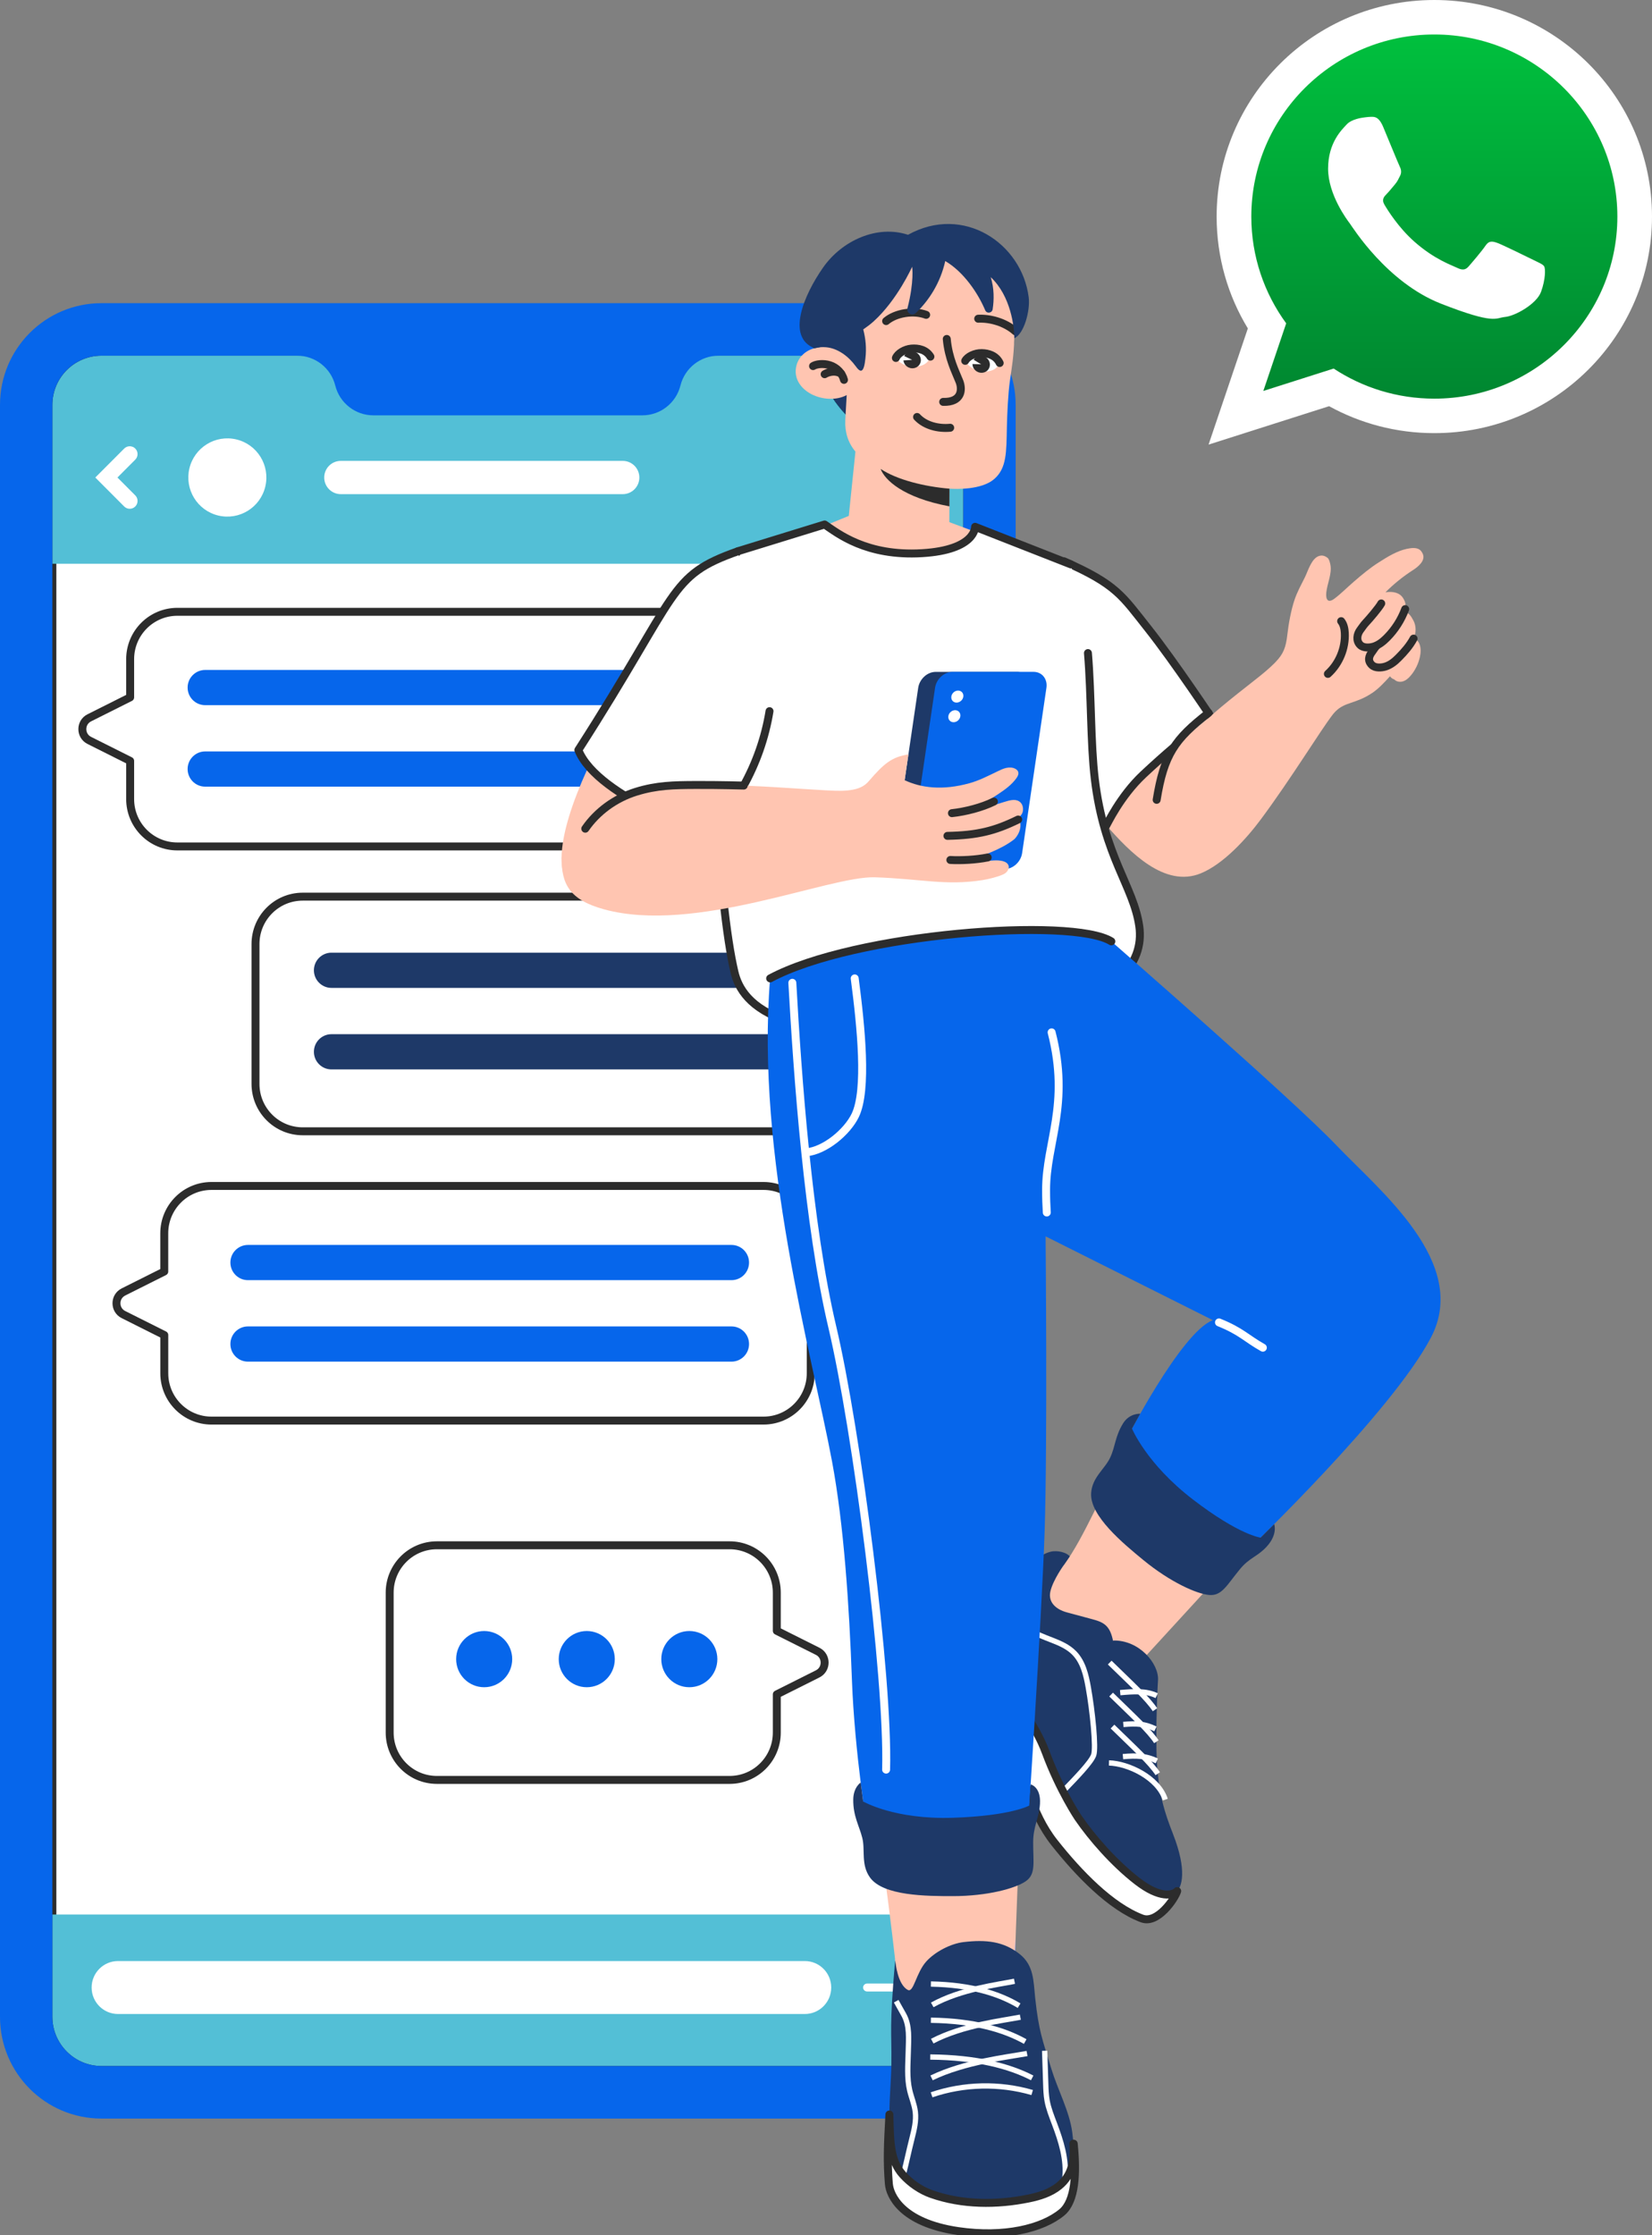 <?xml version="1.0" encoding="UTF-8"?> <svg xmlns="http://www.w3.org/2000/svg" width="312" height="422" viewBox="0 0 312 422" fill="none"><rect x="0" y="0" width="312" height="422" fill="#808080" stroke="none"/><g clip-path="url(#clip0_11495_17529)"><path fill-rule="evenodd" clip-rule="evenodd" d="M271.1 5.113C251.089 5.113 234.818 21.297 234.818 41.195C234.818 49.085 237.381 56.401 241.729 62.349L237.199 75.746L251.138 71.305C256.865 75.069 263.726 77.273 271.1 77.273C291.102 77.273 307.377 61.089 307.377 41.195C307.377 21.302 291.102 5.113 271.1 5.113Z" fill="url(#paint0_linear_11495_17529)"></path><path fill-rule="evenodd" clip-rule="evenodd" d="M312 40.889C312 63.465 293.596 81.773 270.888 81.773C263.677 81.773 256.905 79.925 251.015 76.685L228.253 83.937L235.671 62.003C231.925 55.843 229.776 48.615 229.776 40.889C229.776 18.308 248.181 0 270.888 0C293.596 0 312 18.308 312 40.889ZM270.893 6.511C251.828 6.511 236.326 21.929 236.326 40.889C236.326 48.408 238.771 55.373 242.912 61.044L238.594 73.81L251.877 69.581C257.333 73.167 263.869 75.262 270.898 75.262C289.953 75.262 305.459 59.844 305.459 40.889C305.459 21.934 289.953 6.511 270.898 6.511H270.893ZM291.649 50.305C291.392 49.885 290.722 49.638 289.716 49.134C288.706 48.635 283.752 46.205 282.826 45.874C281.904 45.543 281.229 45.375 280.559 46.373C279.888 47.375 277.956 49.633 277.365 50.305C276.778 50.977 276.192 51.056 275.186 50.557C274.176 50.058 270.927 48.996 267.078 45.587C264.086 42.924 262.06 39.649 261.469 38.646C260.882 37.643 261.41 37.105 261.908 36.601C262.361 36.151 262.918 35.43 263.421 34.847C263.923 34.26 264.091 33.84 264.431 33.173C264.766 32.506 264.599 31.923 264.347 31.419C264.096 30.92 262.08 25.985 261.237 23.979C260.404 21.979 259.561 22.053 258.97 22.053C258.378 22.053 257.294 22.226 257.294 22.226C257.294 22.226 255.273 22.477 254.351 23.48C253.43 24.483 250.827 26.909 250.827 31.839C250.827 36.769 254.435 41.536 254.938 42.203C255.441 42.875 261.908 53.323 272.155 57.334C282.402 61.346 282.402 60.007 284.25 59.839C286.094 59.676 290.209 57.419 291.052 55.077C291.895 52.735 291.895 50.73 291.644 50.315L291.649 50.305Z" fill="white"></path><path d="M181.921 76.433V380.761C181.921 385.878 177.766 390.053 172.66 390.053H19.164C14.057 390.053 9.892 385.878 9.892 380.761V76.433C9.892 71.315 14.057 67.15 19.164 67.15H172.665C177.771 67.15 181.926 71.315 181.926 76.433H181.921Z" fill="white" stroke="#2C2C2C" stroke-width="1.5" stroke-linecap="round" stroke-linejoin="round"></path><path d="M9.892 361.445V380.756C9.892 385.873 14.057 390.048 19.164 390.048H172.665C177.771 390.048 181.926 385.873 181.926 380.756V361.445H9.892Z" fill="#53BFD6"></path><path d="M22.294 370.228H151.998C154.753 370.228 156.986 372.466 156.986 375.228C156.986 377.989 154.753 380.227 151.998 380.227H22.294C19.538 380.227 17.305 377.989 17.305 375.228C17.305 372.466 19.538 370.228 22.294 370.228Z" fill="white"></path><path d="M169.796 380.281L174.686 375.228L169.796 370.174" stroke="white" stroke-width="1.5" stroke-linecap="round" stroke-linejoin="round"></path><path d="M174.686 375.228H163.758" stroke="white" stroke-width="1.5" stroke-linecap="round" stroke-linejoin="round"></path><path d="M172.665 67.15H19.164C14.057 67.15 9.892 71.315 9.892 76.433V106.429H181.921V76.433C181.921 71.315 177.766 67.15 172.66 67.15H172.665Z" fill="#53BFD6"></path><path d="M18 90.151L20.09 92.246L23.457 95.62C24.034 96.198 24.97 96.198 25.547 95.62C26.123 95.042 26.123 94.103 25.547 93.525L22.18 90.151L25.547 86.777C26.123 86.199 26.123 85.261 25.547 84.683C24.97 84.105 24.034 84.105 23.457 84.683L20.09 88.057L18 90.151Z" fill="white"></path><path d="M50.109 91.843C51.044 87.873 48.591 83.895 44.63 82.958C40.669 82.021 36.7 84.48 35.765 88.45C34.831 92.419 37.284 96.397 41.244 97.334C45.205 98.271 49.174 95.812 50.109 91.843Z" fill="white"></path><path d="M117.614 93.293H64.367C62.637 93.293 61.232 91.885 61.232 90.151C61.232 88.417 62.637 87.01 64.367 87.01H117.614C119.344 87.01 120.749 88.417 120.749 90.151C120.749 91.885 119.344 93.293 117.614 93.293Z" fill="white"></path><path d="M172.665 57.236H19.164C8.581 57.236 0 65.831 0 76.433V380.76C0 391.367 8.576 399.967 19.164 399.967H172.665C183.237 399.967 191.818 391.372 191.818 380.76V76.433C191.818 65.836 183.242 57.236 172.665 57.236ZM181.921 380.756C181.921 385.864 177.751 390.048 172.65 390.048H19.164C14.067 390.048 9.892 385.869 9.892 380.756V76.433C9.892 71.305 14.037 67.15 19.154 67.15H56.116C59.522 67.15 62.489 69.472 63.317 72.782C64.145 76.092 67.112 78.414 70.518 78.414H121.31C124.716 78.414 127.683 76.092 128.511 72.782C129.34 69.472 132.307 67.15 135.713 67.15H172.665C177.781 67.15 181.926 71.305 181.926 76.433V380.756H181.921Z" fill="#0666EB"></path><path d="M175.627 189.298L167.908 185.43V178.223C167.908 173.283 163.916 169.281 158.987 169.281H57.175C52.247 169.281 48.254 173.283 48.254 178.223V204.637C48.254 209.577 52.247 213.579 57.175 213.579H158.982C163.911 213.579 167.903 209.577 167.903 204.637V197.43L175.622 193.562C177.372 192.682 177.372 190.178 175.622 189.298H175.627Z" fill="white" stroke="#2C2C2C" stroke-width="1.5" stroke-linecap="round" stroke-linejoin="round"></path><path d="M153.915 186.507H62.602C60.769 186.507 59.285 185.02 59.285 183.183C59.285 181.345 60.769 179.858 62.602 179.858H153.92C155.754 179.858 157.237 181.345 157.237 183.183C157.237 185.02 155.754 186.507 153.92 186.507H153.915Z" fill="#1E3968"></path><path d="M153.915 201.896H62.602C60.769 201.896 59.285 200.409 59.285 198.571C59.285 196.733 60.769 195.246 62.602 195.246H153.92C155.754 195.246 157.237 196.733 157.237 198.571C157.237 200.409 155.754 201.896 153.92 201.896H153.915Z" fill="#1E3968"></path><path d="M16.862 135.521L24.581 131.653V124.445C24.581 119.505 28.573 115.504 33.502 115.504H135.309C140.237 115.504 144.23 119.505 144.23 124.445V150.86C144.23 155.8 140.237 159.801 135.309 159.801H33.502C28.573 159.801 24.581 155.8 24.581 150.86V143.652L16.862 139.784C15.112 138.905 15.112 136.4 16.862 135.521Z" fill="white" stroke="#2C2C2C" stroke-width="1.5" stroke-linecap="round" stroke-linejoin="round"></path><path d="M130.064 133.13H38.751C36.918 133.13 35.434 131.643 35.434 129.805C35.434 127.968 36.918 126.481 38.751 126.481H130.069C131.903 126.481 133.386 127.968 133.386 129.805C133.386 131.643 131.903 133.13 130.069 133.13H130.064Z" fill="#0666EB"></path><path d="M130.064 148.513H38.751C36.918 148.513 35.434 147.026 35.434 145.189C35.434 143.351 36.918 141.864 38.751 141.864H130.069C131.903 141.864 133.386 143.351 133.386 145.189C133.386 147.026 131.903 148.513 130.069 148.513H130.064Z" fill="#0666EB"></path><path d="M23.304 243.916L31.023 240.048V232.84C31.023 227.9 35.015 223.899 39.944 223.899H144.195C149.124 223.899 153.117 227.9 153.117 232.84V259.255C153.117 264.195 149.124 268.196 144.195 268.196H39.949C35.02 268.196 31.028 264.195 31.028 259.255V252.047L23.309 248.179C21.559 247.3 21.559 244.795 23.309 243.916H23.304Z" fill="white" stroke="#2C2C2C" stroke-width="1.5" stroke-linecap="round" stroke-linejoin="round"></path><path d="M138.148 241.683H46.83C44.996 241.683 43.513 240.196 43.513 238.358C43.513 236.521 44.996 235.034 46.83 235.034H138.148C139.981 235.034 141.465 236.521 141.465 238.358C141.465 240.196 139.981 241.683 138.148 241.683Z" fill="#0666EB"></path><path d="M138.148 257.066H46.83C44.996 257.066 43.513 255.579 43.513 253.742C43.513 251.904 44.996 250.417 46.83 250.417H138.148C139.981 250.417 141.465 251.904 141.465 253.742C141.465 255.579 139.981 257.066 138.148 257.066Z" fill="#0666EB"></path><path d="M154.428 311.753L146.709 307.885V300.677C146.709 295.737 142.717 291.736 137.788 291.736H82.515C77.586 291.736 73.594 295.737 73.594 300.677V327.092C73.594 332.032 77.586 336.033 82.515 336.033H137.788C142.717 336.033 146.709 332.032 146.709 327.092V319.884L154.428 316.016C156.178 315.137 156.178 312.632 154.428 311.753Z" fill="white" stroke="#2C2C2C" stroke-width="1.5" stroke-linecap="round" stroke-linejoin="round"></path><path d="M96.735 313.23C96.735 316.159 94.364 318.535 91.441 318.535C88.519 318.535 86.148 316.159 86.148 313.23C86.148 310.3 88.519 307.924 91.441 307.924C94.364 307.924 96.735 310.3 96.735 313.23Z" fill="#0666EB"></path><path d="M116.111 313.23C116.111 316.159 113.74 318.535 110.817 318.535C107.894 318.535 105.523 316.159 105.523 313.23C105.523 310.3 107.894 307.924 110.817 307.924C113.74 307.924 116.111 310.3 116.111 313.23Z" fill="#0666EB"></path><path d="M135.481 313.23C135.481 316.159 133.111 318.535 130.188 318.535C127.265 318.535 124.894 316.159 124.894 313.23C124.894 310.3 127.265 307.924 130.188 307.924C133.111 307.924 135.481 310.3 135.481 313.23Z" fill="#0666EB"></path><path d="M153.467 61.015C152.505 71.063 160.071 82.86 170.57 83.868C181.064 84.88 190.517 74.719 191.478 64.675C192.439 54.627 184.716 45.666 174.217 44.653C163.724 43.641 154.433 50.967 153.467 61.015Z" fill="#00836F"></path><path d="M153.467 61.015C152.505 71.063 160.071 82.86 170.57 83.868C181.064 84.88 190.517 74.719 191.478 64.675C192.439 54.627 184.716 45.666 174.217 44.653C163.724 43.641 154.433 50.967 153.467 61.015Z" fill="#1E3968"></path><path d="M159.647 79.323C159.524 81.511 160.16 83.601 161.56 85.256L160.303 97.398L153.846 100.036C155.492 101.854 160.914 105.94 171.137 105.974C183.316 106.014 184.154 100.387 184.154 100.387L179.294 98.579L179.319 92.256C180.556 92.34 185.362 92.513 187.757 90.448C190.152 88.378 190.059 85.369 190.162 80.612C190.217 78.048 190.399 74.264 190.724 71.947C191.119 69.136 191.449 67.476 191.562 63.85C191.73 58.53 189.132 54.069 189.132 54.069C186.377 49.282 177.456 46.022 171.738 48.23C166.02 50.438 162.422 54.435 161.397 57.69C162.62 60.585 163.911 63.673 163.443 67.664C163.162 70.421 162.546 70.475 161.584 69.107C160.293 67.333 158.262 65.747 156.015 65.56C153.082 65.318 150.987 66.874 150.43 68.968C149.77 71.453 151.308 73.424 153.274 74.432C155.246 75.44 157.937 75.657 159.909 74.585C159.909 74.585 159.766 77.134 159.642 79.318L159.647 79.323Z" fill="#FFC5B1"></path><path d="M179.318 92.256C174.626 91.875 169.377 90.581 166.316 88.526C167.075 90.576 170.496 93.94 179.304 95.595L179.318 92.256Z" fill="#2C2C2C"></path><path d="M182.291 68.124C182.783 66.972 184.001 66.488 185.292 66.513C186.589 66.533 188.397 67.017 188.565 68.85C187.914 70.613 183.789 70.766 182.291 68.124Z" fill="white"></path><path d="M186.727 69.645C186.268 70.391 185.258 70.608 184.474 70.129C183.69 69.65 183.429 68.657 183.892 67.911C184.356 67.165 185.361 66.948 186.145 67.427C186.929 67.906 187.19 68.899 186.727 69.645Z" fill="#2C2C2C"></path><path d="M183.779 67.857L185.307 68.781L183.469 68.716L183.779 67.857Z" fill="white"></path><path d="M188.802 68.534C188.126 67.141 186.687 66.681 185.396 66.661C184.099 66.641 182.709 67.323 182.291 68.124" stroke="#2C2C2C" stroke-width="1.5" stroke-linecap="round" stroke-linejoin="round"></path><path d="M184.745 60.17C186.963 60.061 189.822 60.817 191.779 62.556" stroke="#2C2C2C" stroke-width="1.5" stroke-linecap="round" stroke-linejoin="round"></path><path d="M169.199 67.585C169.574 66.39 170.732 65.787 172.023 65.678C173.315 65.57 175.163 65.866 175.513 67.674C175.045 69.497 170.954 70.065 169.199 67.585Z" fill="white"></path><path d="M173.763 68.652C173.379 69.443 172.398 69.759 171.57 69.364C170.742 68.968 170.382 68.005 170.766 67.215C171.151 66.424 172.132 66.108 172.96 66.503C173.788 66.898 174.148 67.862 173.763 68.652Z" fill="#2C2C2C"></path><path d="M170.653 67.17L172.27 67.936L170.432 68.059L170.653 67.17Z" fill="white"></path><path d="M175.72 67.333C174.912 66.014 173.433 65.703 172.142 65.812C170.85 65.92 169.539 66.74 169.199 67.58" stroke="#2C2C2C" stroke-width="1.5" stroke-linecap="round" stroke-linejoin="round"></path><path d="M167.356 60.62C169.175 59.088 172.526 58.535 174.917 59.439" stroke="#2C2C2C" stroke-width="1.5" stroke-linecap="round" stroke-linejoin="round"></path><path d="M178.806 63.989C179.151 67.719 180.457 70.134 181.207 72.041C181.778 73.508 181.68 75.968 178.131 75.874" stroke="#2C2C2C" stroke-width="1.5" stroke-linecap="round" stroke-linejoin="round"></path><path d="M173.197 78.72C174.725 80.38 177.253 80.968 179.456 80.755" stroke="#2C2C2C" stroke-width="1.5" stroke-linecap="round" stroke-linejoin="round"></path><path d="M153.555 69.117C154.102 68.766 155.418 68.538 156.72 68.949C158.021 69.359 159.066 70.441 159.396 71.715" stroke="#2C2C2C" stroke-width="1.5" stroke-linecap="round" stroke-linejoin="round"></path><path d="M155.744 70.648C156.148 70.391 157.553 69.764 158.864 70.549" stroke="#2C2C2C" stroke-width="1.5" stroke-linecap="round" stroke-linejoin="round"></path><path d="M178.515 49.282C181.956 51.288 184.681 55.284 186.061 58.565C186.352 59.261 187.363 59.133 187.476 58.382C187.747 56.623 187.777 54.435 187.111 52.325C190.941 55.907 191.567 61.84 191.567 63.85C193.396 63.07 194.603 58.648 194.278 56.099C192.986 45.943 181.961 38.518 171.487 44.327C165.71 42.416 159.051 45.35 155.433 50.532C151.81 55.714 148.434 63.653 153.836 65.747C153.836 65.747 160.485 64.73 164.971 60.694C169.456 56.658 172.27 50.359 172.27 50.359C172.27 50.359 172.694 53.106 171.388 58.174C171.151 59.098 172.251 59.765 172.946 59.108C175.41 56.786 177.608 53.412 178.52 49.282H178.515Z" fill="#1E3968"></path><path d="M200.961 105.974C210.903 110.371 211.904 112.451 216.852 118.69C221.801 124.929 229.382 136.351 229.382 136.351C229.382 136.351 221.737 153.626 208.961 155.82L200.957 144.956V105.974" fill="white"></path><path d="M200.961 105.974C210.903 110.371 211.904 112.451 216.852 118.69C221.801 124.929 229.382 136.351 229.382 136.351C229.382 136.351 221.737 153.626 208.961 155.82L200.957 144.956V105.974" stroke="#2C2C2C" stroke-width="1.5" stroke-linecap="round" stroke-linejoin="round"></path><path d="M266.969 120.562C267.492 119.451 267.467 118.152 266.955 117.183C266.442 116.215 266.038 115.612 265.17 115.548C265.634 114.461 265.52 113.745 264.973 112.89C264.298 111.838 262.992 111.616 261.666 111.818C263.243 110.233 264.998 108.82 266.881 107.614C267.773 107.046 269.256 105.861 268.724 104.601C268.369 103.771 267.763 103.173 265.717 103.613C263.785 104.028 262.05 105.12 260.404 106.167C258.723 107.234 257.235 108.474 255.727 109.783C254.218 111.087 253.297 112.065 252.025 113.019C250.798 113.938 250.354 113.197 250.487 111.873C250.655 110.183 251.586 108.296 251.261 106.631C251.202 106.33 251.044 105.554 250.714 105.307C250.098 104.848 249.605 104.813 249.122 104.962C247.673 105.416 247.002 107.871 246.47 108.938C245.765 110.351 244.996 111.734 244.489 113.236C243.838 115.168 243.36 117.771 243.133 119.802C242.857 122.296 242.34 123.467 240.989 124.9C240.9 124.994 240.817 125.092 240.718 125.186C240.501 125.404 240.265 125.636 240.003 125.873C237.652 128.066 233.542 130.887 228.608 135.21L222.634 140.234C220.569 141.977 218.316 143.949 215.906 146.211C211.524 150.321 209.37 154.851 208.946 155.815C213.372 160.863 219.962 167.676 226.799 164.875C231.038 163.136 235.375 158.388 238.106 154.713C243.863 146.972 249.418 137.848 251.719 134.884C251.882 134.671 252.045 134.503 252.212 134.325C254.041 132.463 256.027 132.927 259.192 130.803C260.379 130.003 261.459 128.832 262.519 127.676C262.74 128.002 263.021 128.18 263.312 128.264C263.775 128.743 264.406 128.773 264.86 128.664C265.515 128.501 266.043 128.017 266.472 127.498C267.285 126.52 267.862 125.344 268.147 124.104C268.335 123.289 268.389 122.42 268.103 121.639C267.812 120.859 267.285 120.607 266.95 120.557L266.969 120.562Z" fill="#FFC5B1"></path><path d="M208.966 155.82C209.01 155.77 211.539 150.326 215.925 146.216C217.941 144.329 219.839 142.639 221.618 141.123" stroke="#2C2C2C" stroke-width="1.5" stroke-linecap="round" stroke-linejoin="round"></path><path d="M265.387 114.995C264.638 117.01 263.455 118.863 261.942 120.389C261.242 121.096 260.444 121.748 259.497 122.054C258.684 122.316 257.526 122.385 256.895 121.773C256.067 120.967 256.274 119.732 256.924 118.888C257.264 118.443 257.56 117.969 257.945 117.564C258.61 116.867 260.404 114.773 260.867 113.928" stroke="#2C2C2C" stroke-width="1.5" stroke-linecap="round" stroke-linejoin="round"></path><path d="M266.969 120.562C266.24 121.901 265.274 123.022 264.14 124.164C263.44 124.87 262.642 125.522 261.695 125.828C260.882 126.09 259.724 126.159 259.093 125.547C258.265 124.742 258.501 123.877 259.152 123.037C259.492 122.593 259.605 122.316 259.995 121.911" stroke="#2C2C2C" stroke-width="1.5" stroke-linecap="round" stroke-linejoin="round"></path><path d="M253.291 117.267C253.784 117.89 253.942 118.715 253.982 119.505C254.129 122.38 252.922 125.3 250.788 127.226" stroke="#2C2C2C" stroke-width="1.5" stroke-linecap="round" stroke-linejoin="round"></path><path d="M228.253 134.592C221.85 139.562 219.844 142.417 218.449 151.003" stroke="#2C2C2C" stroke-width="1.5" stroke-linecap="round" stroke-linejoin="round"></path><path d="M202.267 106.562L184.154 99.458C184.154 99.458 184.326 103.835 174.118 104.438C163.625 105.055 158.218 100.693 155.739 99.019L139.384 104.063C139.384 104.063 132.104 110.89 134.313 142.279C135.979 165.991 137.181 176.968 138.709 183.504C140.089 189.417 147.054 199.421 191.168 192.613C211.026 189.461 216.142 181.785 215.171 174.903C214.102 167.32 208.527 161.802 206.763 147.051C205.954 140.283 206.142 131.445 205.471 123.294" fill="white"></path><path d="M202.267 106.562L184.154 99.458C184.154 99.458 184.326 103.835 174.118 104.438C163.625 105.055 158.218 100.693 155.739 99.019L139.384 104.063C139.384 104.063 132.104 110.89 134.313 142.279C135.979 165.991 137.181 176.968 138.709 183.504C140.089 189.417 147.054 199.421 191.168 192.613C211.026 189.461 216.142 181.785 215.171 174.903C214.102 167.32 208.527 161.802 206.763 147.051C205.954 140.283 206.142 131.445 205.471 123.294" stroke="#2C2C2C" stroke-width="1.5" stroke-linecap="round" stroke-linejoin="round"></path><path d="M132.632 141.162V112.915C131.493 113.75 130.29 114.703 129.083 115.78C123.528 120.73 121.32 125.315 114.863 137.319C106.73 152.431 104.626 162.014 106.952 166.238L126.086 164.099L141.183 141.167H132.632V141.162Z" fill="#FFC5B1"></path><path d="M145.333 134.261C144.515 139.265 142.824 144.097 140.335 148.538L135.017 158.023C135.017 158.023 112.867 150.761 109.229 141.597C128.56 111.507 126.071 108.766 139.384 104.068" fill="white"></path><path d="M145.333 134.261C144.515 139.265 142.824 144.097 140.335 148.538L135.017 158.023C135.017 158.023 112.867 150.761 109.229 141.597C128.56 111.507 126.071 108.766 139.384 104.068" stroke="#2C2C2C" stroke-width="1.5" stroke-linecap="round" stroke-linejoin="round"></path><path d="M171.23 164.069H186.564C188.137 164.069 189.61 162.721 189.857 161.061L194.446 129.855C194.692 128.19 193.613 126.846 192.04 126.846H176.706C175.134 126.846 173.66 128.195 173.414 129.855L168.825 161.061C168.579 162.726 169.658 164.069 171.23 164.069Z" fill="#1E3968"></path><path d="M174.414 164.069H189.748C191.321 164.069 192.794 162.721 193.041 161.061L197.63 129.855C197.876 128.19 196.797 126.846 195.224 126.841H179.89C178.318 126.841 176.84 128.19 176.598 129.85L172.009 161.056C171.763 162.721 172.842 164.065 174.414 164.065V164.069Z" fill="#0666EB"></path><path d="M179.669 131.51C179.59 132.137 180.029 132.646 180.655 132.646C181.281 132.646 181.857 132.137 181.936 131.51C182.015 130.882 181.576 130.373 180.95 130.373C180.324 130.373 179.748 130.882 179.669 131.51Z" fill="white"></path><path d="M179.107 135.215C179.028 135.842 179.467 136.351 180.093 136.351C180.719 136.351 181.295 135.842 181.374 135.215C181.453 134.587 181.014 134.078 180.388 134.078C179.762 134.078 179.186 134.587 179.107 135.215Z" fill="white"></path><path d="M106.06 161.886C106.06 157.954 114.065 151.176 119.945 149.486C130.039 146.577 153.782 149.432 158.957 149.294C162.146 149.21 163.305 148.375 164.078 147.476C166.967 144.127 168.416 142.916 171.565 142.422L170.851 147.293C173.971 148.76 178.012 149.269 183.074 147.871C184.962 147.352 186.682 146.448 188.437 145.604C188.955 145.352 189.482 145.1 190.044 144.976C190.606 144.853 191.222 144.863 191.734 145.129C191.991 145.263 192.222 145.465 192.306 145.742C192.429 146.142 192.213 146.557 191.971 146.898C191.089 148.148 189.822 149.062 188.545 149.906C187.082 150.875 185.578 151.784 184.04 152.623C185.618 152.574 187.165 152.179 188.679 151.71C189.216 151.542 189.753 151.364 190.3 151.216C190.798 151.082 191.316 150.973 191.823 151.048C192.799 151.196 193.312 152.036 193.198 153.024C193.129 153.646 192.77 153.967 192.39 154.427C193.371 156.284 191.966 158.132 191.498 158.492C189.132 160.335 185.317 161.733 182.419 162.489C183.109 162.672 184.834 162.755 186.372 162.568C187.461 162.434 188.831 162.296 189.748 162.696C191.025 163.259 190.561 164.568 189.502 165.062C188.467 165.547 186.707 165.971 185.578 166.154C178.579 167.261 173.926 165.902 165.222 165.626C156.517 165.354 131.267 176.405 114.055 171.667C107.504 169.864 106.05 166.871 106.05 161.891L106.06 161.886Z" fill="#FFC5B1"></path><path d="M110.536 156.452C112.749 153.241 116.16 150.712 120.117 149.482C124.075 148.251 127.348 148.217 131.257 148.197C135.821 148.172 140.464 148.311 140.464 148.311" stroke="#2C2C2C" stroke-width="1.5" stroke-linecap="round" stroke-linejoin="round"></path><path d="M192.291 154.718C187.9 156.872 184.568 157.697 178.934 157.806" stroke="#2C2C2C" stroke-width="1.5" stroke-linecap="round" stroke-linejoin="round"></path><path d="M179.782 153.518C182.295 153.251 185.445 152.45 187.707 151.329" stroke="#2C2C2C" stroke-width="1.5" stroke-linecap="round" stroke-linejoin="round"></path><path d="M179.486 162.355C181.453 162.474 184.341 162.326 186.535 161.881" stroke="#2C2C2C" stroke-width="1.5" stroke-linecap="round" stroke-linejoin="round"></path><path d="M212.983 184.022C238.17 205.077 245.218 210.22 262.608 229.743C275.147 243.822 270.824 253.549 260.03 265.207C240.777 286 214.388 314.83 214.388 314.83C204.52 326.731 182.705 304.046 200.981 295.386C208.454 285.234 215.576 259.571 232.645 248.94L177.86 218.647L147.685 184.022H212.988H212.983Z" fill="#FFC5B1"></path><path d="M203.608 343.152C206.216 346.96 210.356 351.708 214.718 355.102C219.085 358.491 221.54 357.834 222.328 357.018C223.117 356.203 224.29 353.279 221.53 346.224C219.849 341.931 219.13 339.289 218.656 334.857C218.109 329.73 218.553 319.553 218.706 317.197C218.898 314.129 215.186 309.579 210.198 309.717L203.613 343.147L203.608 343.152Z" fill="#1E3968"></path><path d="M203.608 343.152C205.605 341.245 208.902 337.698 210.805 335.702C211.263 335.223 211.736 334.714 211.928 334.077C212.037 333.711 212.052 333.326 212.062 332.945C212.249 325.377 211.662 317.784 210.317 310.335C210.09 309.09 209.799 307.766 208.882 306.897C208.153 306.205 207.142 305.923 206.171 305.662C204.372 305.177 203.288 304.886 201.489 304.402C199.439 303.849 197.896 302.49 198.384 300.42C198.901 298.217 200.976 295.386 200.976 295.386L202.041 293.83C201.45 293.094 199.71 292.64 198.448 292.946C195.673 293.613 194.638 296.132 189.753 298.405C186.357 299.99 182.887 303.266 182.887 303.266C182.582 306.64 184.681 311.239 188.186 315.942C191.69 320.645 195.604 325.718 197.511 330.881C200.153 338.024 203.613 343.152 203.613 343.152H203.608Z" fill="#1E3968"></path><path d="M209.444 332.827C213.047 332.926 218.735 335.569 220.071 339.753" stroke="white" stroke-miterlimit="10"></path><path d="M218.479 332.442C216.438 331.483 214.669 331.404 212.081 331.636" stroke="white" stroke-miterlimit="10"></path><path d="M218.656 334.862C217.242 332.743 214.526 330.263 210.109 325.96" stroke="white" stroke-miterlimit="10"></path><path d="M218.218 326.4C216.177 325.442 214.743 325.333 212.155 325.565" stroke="white" stroke-miterlimit="10"></path><path d="M218.395 328.821C216.98 326.701 214.264 324.221 209.848 319.919" stroke="white" stroke-miterlimit="10"></path><path d="M218.454 320.131C216.414 319.173 214.151 319.326 211.563 319.558" stroke="white" stroke-miterlimit="10"></path><path d="M218.129 322.784C216.714 320.665 213.998 318.185 209.582 313.882" stroke="white" stroke-miterlimit="10"></path><path d="M192.844 296.74C191.641 298.424 190.838 300.302 191.158 302.352C191.479 304.397 192.632 306.304 194.293 307.534C196.91 309.475 200.602 309.742 202.884 312.074C204.545 313.768 205.122 316.228 205.536 318.565C206.31 322.887 207.059 330.001 206.546 331.365C206.034 332.728 203.342 335.514 200.75 338.192" stroke="white" stroke-miterlimit="10"></path><path d="M215.684 362.196C209.789 359.982 203.682 353.62 199.133 347.865C194.574 342.104 193.677 335.228 191.69 331.572C188.965 326.553 185.426 323.209 182.858 319.262C180.28 315.319 177.396 310.651 177.924 308.403C178.441 306.16 180.107 304.985 182.892 303.266C182.587 306.635 184.686 311.244 188.191 315.942C191.695 320.64 195.614 325.718 197.521 330.881C200.163 338.029 203.613 343.152 203.613 343.152C206.221 346.956 210.366 351.713 214.728 355.102C219.09 358.491 221.54 357.839 222.328 357.023C221.885 358.476 218.592 363.282 215.684 362.196Z" fill="white" stroke="#2C2C2C" stroke-width="1.5" stroke-linecap="round" stroke-linejoin="round"></path><path d="M212.983 184.022C211.564 191.897 207.256 211.726 194.115 217.975C195.234 244.197 194.973 265.815 195.007 275.463C195.086 297.945 193.124 309.964 192.71 336.512C192.395 356.529 191.601 364.814 191.601 377.673C177.781 399.661 170.067 379.264 170.067 379.264C170.067 379.264 167.593 354.741 165.434 344.239C160.584 320.64 163.048 296.715 160.204 282.231C156.626 264.032 153.156 246.341 150.164 231.106C144.757 203.55 147.68 184.022 147.68 184.022H212.983Z" fill="#FFC5B1"></path><path d="M198.581 390.65C199.744 394.44 201.977 398.609 202.504 402.536C203.031 406.464 203.09 410.188 200.015 412.678C198.383 413.997 196.308 414.634 194.253 415.054C188.21 416.289 181.734 416.255 175.912 414.215C173.877 413.503 171.955 412.155 170.501 410.554C168.066 407.881 168.145 404.043 168.002 400.427C167.873 397.157 168.297 393.002 168.342 389.727C168.43 382.998 167.918 383.28 169.066 370.016C169.13 370.663 169.544 374.724 171.481 375.692C172.556 376.23 173.019 372.422 174.956 370.292C176.617 368.47 179.555 366.933 182 366.647C186.273 366.148 189.521 366.528 192.523 368.87C195.308 371.043 195.17 374.062 195.51 377.228C196.18 383.408 196.841 384.994 198.585 390.65H198.581Z" fill="#1E3968"></path><path d="M194.938 395.052C188.758 393.254 182.035 393.407 175.942 395.482" stroke="white" stroke-miterlimit="10"></path><path d="M194.938 392.291C190.66 390.077 184.479 388.422 175.686 388.348" stroke="white" stroke-miterlimit="10"></path><path d="M193.967 387.686C190.379 388.348 182.197 389.247 175.938 392.291" stroke="white" stroke-miterlimit="10"></path><path d="M193.622 385.429C189.659 383.201 183.942 381.516 175.809 381.403" stroke="white" stroke-miterlimit="10"></path><path d="M192.705 380.825C189.393 381.472 181.832 382.331 176.065 385.35" stroke="white" stroke-miterlimit="10"></path><path d="M192.469 378.656C188.757 376.413 183.405 374.709 175.809 374.566" stroke="white" stroke-miterlimit="10"></path><path d="M191.596 374.047C188.506 374.679 181.443 375.514 176.065 378.508" stroke="white" stroke-miterlimit="10"></path><path d="M169.259 377.811C169.259 377.811 170.052 379.259 170.649 380.296C171.861 382.415 171.59 384.905 171.536 387.346C171.477 389.786 171.25 392.271 171.807 394.647C172.127 396.01 172.704 397.315 172.867 398.703C173.069 400.392 172.65 402.092 172.236 403.742C171.551 406.483 171.334 407.669 170.649 410.411" stroke="white" stroke-miterlimit="10"></path><path d="M197.294 387.168C197.363 389.233 197.428 391.303 197.497 393.368C197.531 394.444 197.566 395.531 197.758 396.588C198.029 398.085 198.606 399.508 199.143 400.936C200.395 404.231 201.489 407.718 201.109 411.226" stroke="white" stroke-miterlimit="10"></path><path d="M167.878 412.323C168.036 414.313 170.106 419.629 180.984 421.215C189.63 422.474 196.856 420.74 200.557 417.663C203.105 415.529 203.347 410.297 202.785 404.715L202.721 404.695C202.948 407.812 202.519 410.653 200.01 412.678C198.383 413.997 196.308 414.644 194.243 415.059C188.205 416.294 181.734 416.26 175.908 414.219C173.872 413.503 171.94 412.16 170.496 410.559C168.056 407.881 168.135 404.043 167.997 400.432C167.977 400.032 167.972 399.622 167.972 399.197C167.652 405.12 167.528 408.025 167.874 412.323H167.878Z" fill="white" stroke="#2C2C2C" stroke-width="1.5" stroke-linecap="round" stroke-linejoin="round"></path><path d="M145.452 184.714C161.387 176.163 202.544 173.11 209.888 177.724C209.888 177.724 244.104 207.532 252.375 216.202C260.646 224.872 277.616 238.432 270.257 252.502C262.898 266.566 235.868 292.442 235.868 292.442C235.868 292.442 229.998 291.523 223.265 285.951C216.532 280.378 212.436 272.257 212.436 272.257C212.436 272.257 223.048 251.494 229.061 249.236L197.472 233.413C197.472 233.413 197.846 272.598 197.289 289.177C196.732 305.755 193.967 347.573 193.967 347.573C193.967 347.573 190.956 349.475 179.935 349.717C168.914 349.964 163.901 346.195 163.901 346.195C163.901 346.195 161.397 330.95 160.894 317.098C160.392 303.246 159.386 287.907 157.134 275.868C153.373 255.772 142.687 218.222 145.447 184.724L145.452 184.714Z" fill="#0666EB"></path><path d="M145.452 184.714C161.387 176.163 202.544 173.11 209.888 177.724" stroke="#2C2C2C" stroke-width="1.5" stroke-linecap="round" stroke-linejoin="round"></path><path d="M198.61 194.9C202.13 208.589 197.551 215.718 197.565 224.684C197.565 226.299 197.615 227.534 197.699 228.908" stroke="white" stroke-width="1.5" stroke-linecap="round" stroke-linejoin="round"></path><path d="M149.642 185.544C150.613 203.022 152.609 231.141 157.198 250.56C161.791 269.98 167.849 316.737 167.351 334.087" stroke="white" stroke-width="1.5" stroke-linecap="round" stroke-linejoin="round"></path><path d="M152.308 217.541C155.793 217.22 159.992 213.727 161.52 210.575C163.837 205.788 162.614 193.789 161.422 184.714" stroke="white" stroke-width="1.5" stroke-linecap="round" stroke-linejoin="round"></path><path d="M230.219 249.661C234.433 251.36 235.375 252.674 238.505 254.433" stroke="white" stroke-width="1.5" stroke-linecap="round" stroke-linejoin="round"></path><path d="M162.55 336.527L163.014 340.099C163.014 340.099 168.899 343.542 179.94 343.181C190.98 342.821 194.406 340.865 194.406 340.865L194.662 336.878C194.662 336.878 196.619 337.342 196.412 340.568C196.244 343.172 195.14 344.831 195.125 347.741C195.106 351.599 195.687 353.788 193.75 355.146C191.813 356.505 186.52 357.972 179.94 357.972C174.981 357.972 166.804 357.937 164.31 354.46C162.56 352.019 163.433 349.302 162.856 346.995C162.279 344.688 161.116 342.89 161.146 339.748C161.165 337.411 162.555 336.522 162.555 336.522L162.55 336.527Z" fill="#1E3968"></path><path d="M215.349 266.897L213.791 269.708C213.791 269.708 216.527 276.362 225.295 283.09C234.064 289.824 238.076 290.293 238.076 290.293L240.644 287.744C240.644 287.744 241.388 289.666 239.19 292.032C237.416 293.939 236.011 294.023 234.162 296.266C231.708 299.24 230.781 301.3 228.42 301.122C226.064 300.944 221.042 298.716 215.95 294.537C212.115 291.39 205.806 286.173 206.073 281.9C206.26 278.901 208.65 277.355 209.661 275.201C210.671 273.047 210.568 271.239 212.091 268.745C213.308 266.754 215.349 266.902 215.349 266.902V266.897Z" fill="#1E3968"></path></g><defs><linearGradient id="paint0_linear_11495_17529" x1="271.1" y1="5.113" x2="271.1" y2="77.278" gradientUnits="userSpaceOnUse"><stop stop-color="#00C13E"></stop><stop offset="1" stop-color="#008530"></stop></linearGradient><clipPath id="clip0_11495_17529"><rect width="312" height="422" fill="white"></rect></clipPath></defs></svg> 